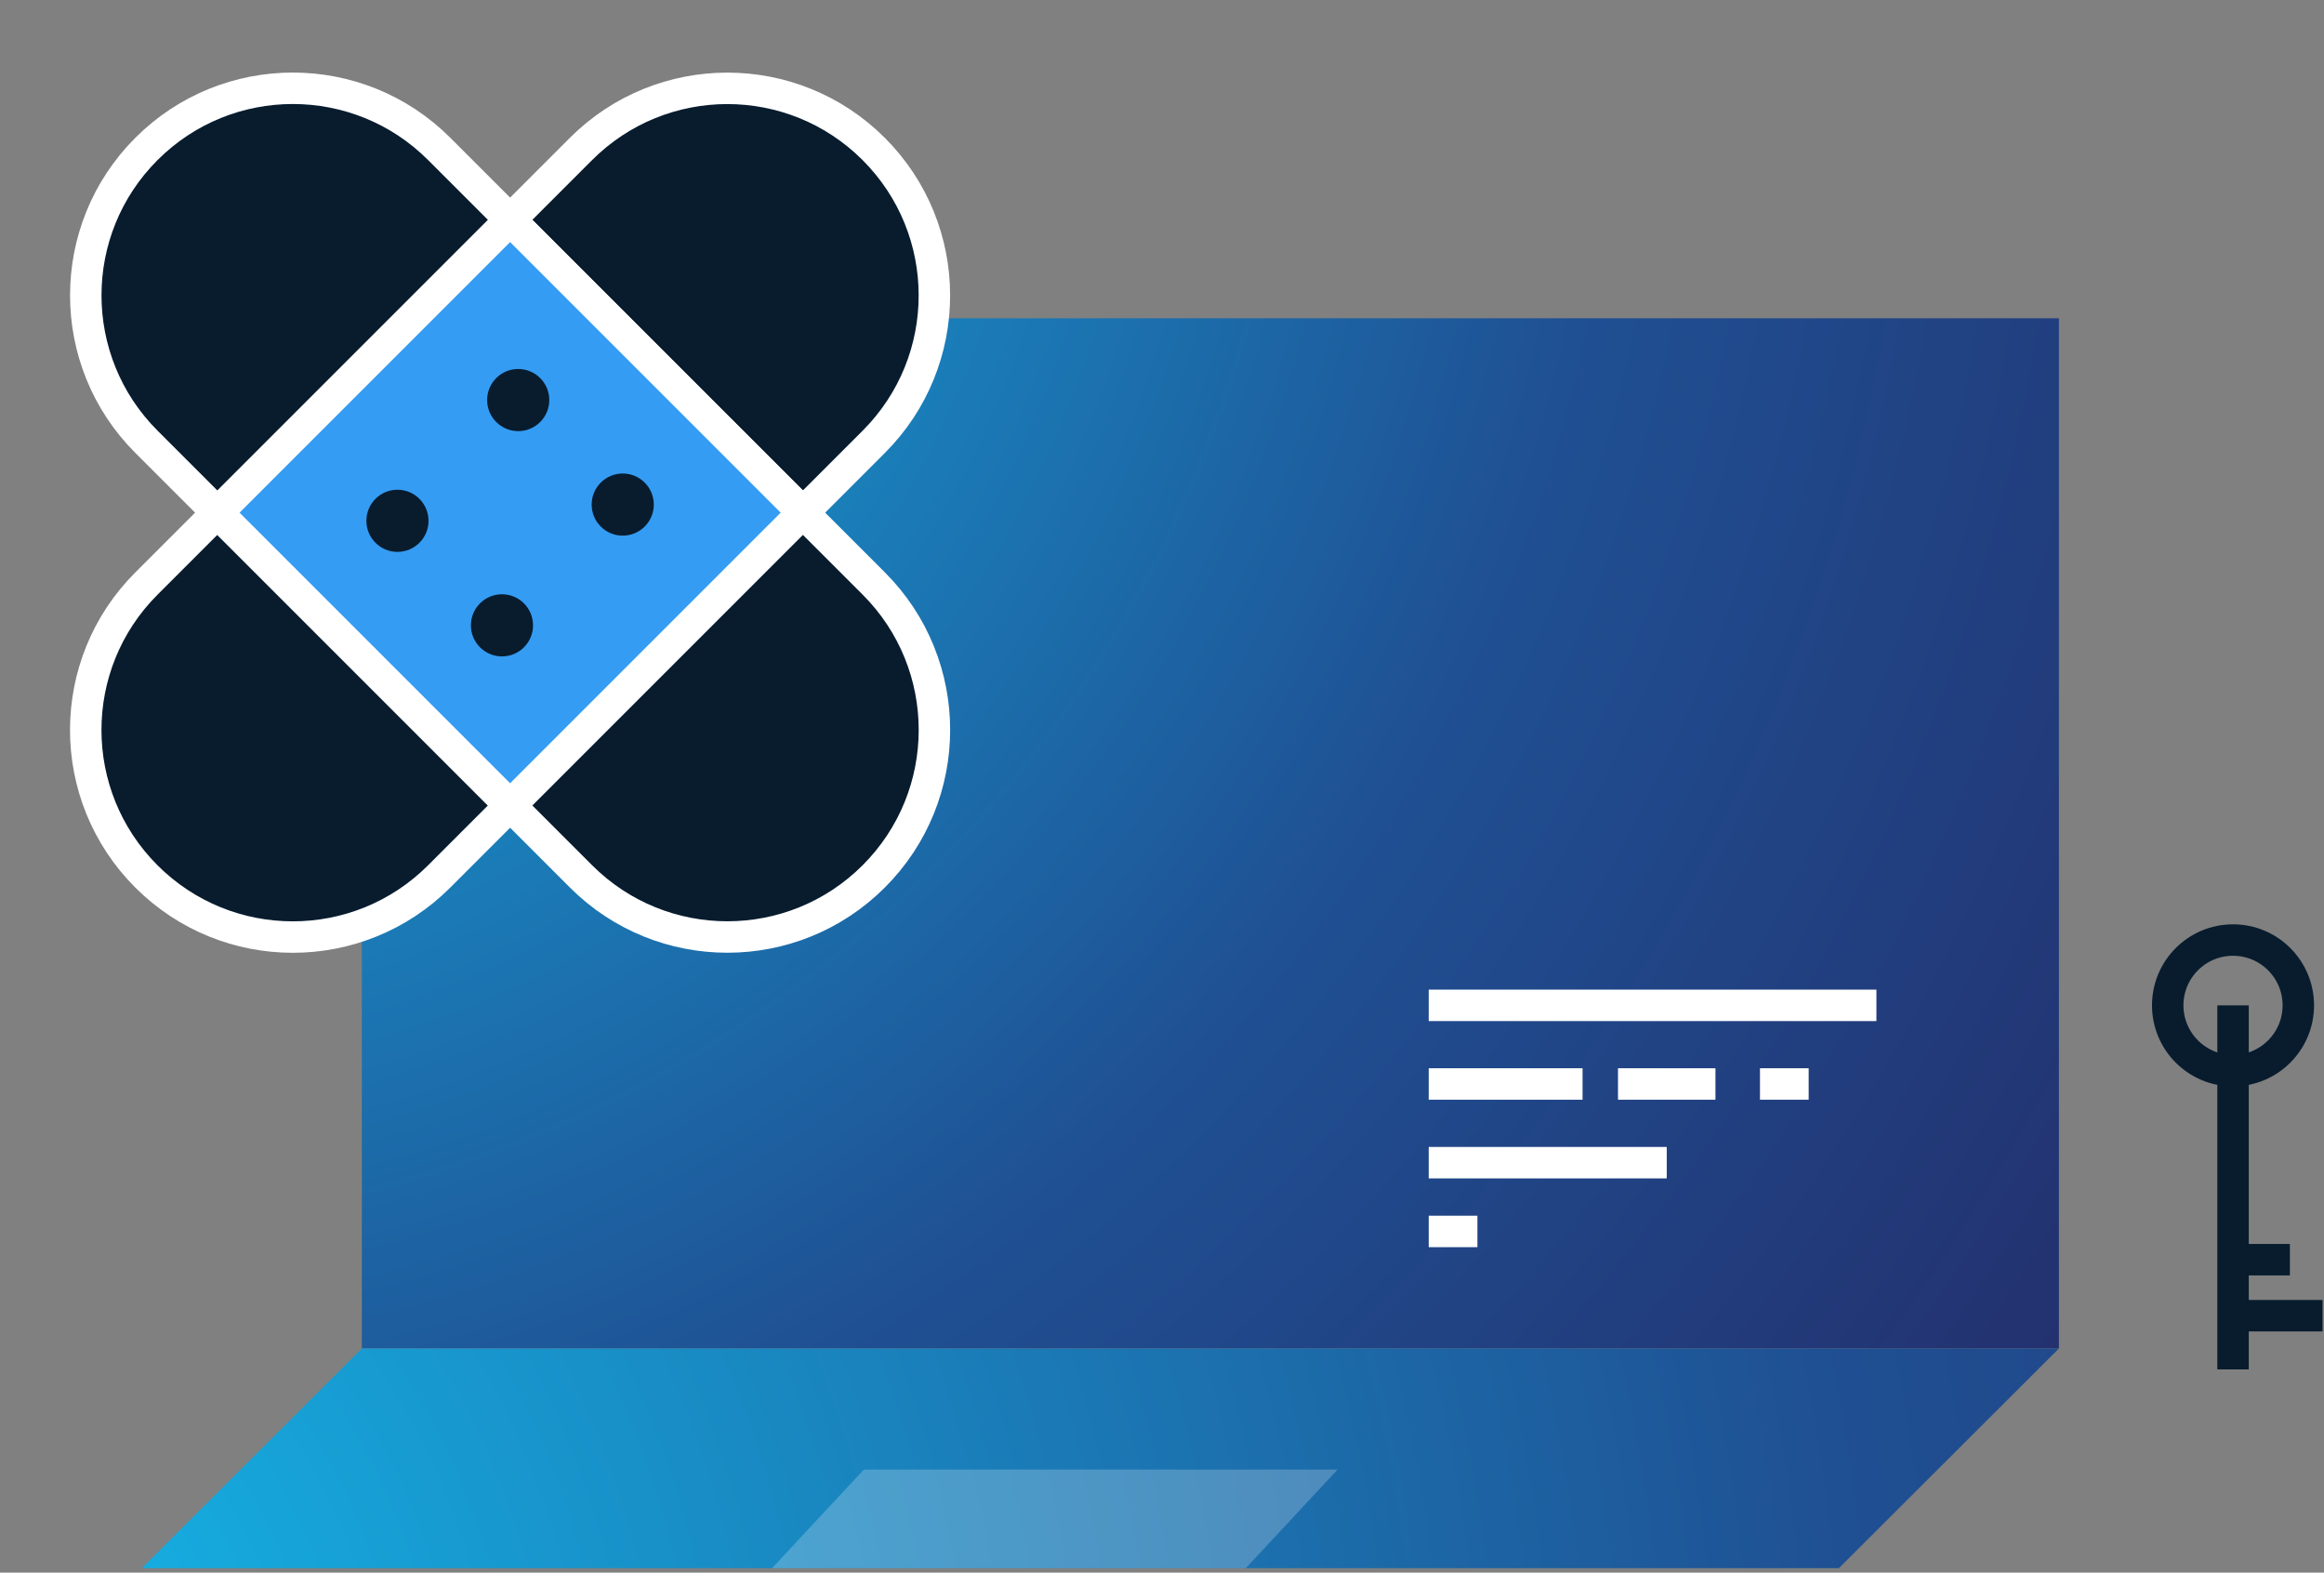 <svg width="368" height="249" viewBox="0 0 368 249" fill="none" xmlns="http://www.w3.org/2000/svg">
<rect x="0" y="0" width="368" height="249" fill="#808080" stroke="none"/>
<path d="M326.027 50.394H57.297V213.514H326.027V50.394Z" fill="url(#paint0_radial_7436_4033)"/>
<path d="M291.185 248.294H22.445L57.295 213.514H326.025L291.185 248.294Z" fill="url(#paint1_radial_7436_4033)"/>
<g style="mix-blend-mode:overlay" opacity="0.22">
<path d="M197.274 248.294H122.254L136.784 232.684H211.804L197.274 248.294Z" fill="white"/>
</g>
<path d="M138.358 23.596L138.351 23.589C125.549 10.788 104.794 10.788 91.993 23.589L23.177 92.405C10.376 105.206 10.376 125.961 23.177 138.763L23.184 138.77C35.986 151.571 56.741 151.571 69.542 138.77L138.358 69.954C151.159 57.153 151.159 36.398 138.358 23.596Z" fill="#081C2E" stroke="white" stroke-width="4.98" stroke-miterlimit="10"/>
<path d="M23.19 23.58L23.183 23.587C10.382 36.388 10.382 57.143 23.183 69.945L91.999 138.76C104.8 151.562 125.555 151.562 138.356 138.76L138.363 138.753C151.165 125.952 151.165 105.197 138.363 92.395L69.548 23.58C56.746 10.778 35.991 10.778 23.19 23.58Z" fill="#081C2E" stroke="white" stroke-width="4.98" stroke-miterlimit="10"/>
<path d="M80.775 34.808L34.41 81.173L80.775 127.538L127.14 81.173L80.775 34.808Z" fill="#359CF3" stroke="white" stroke-width="4.98" stroke-miterlimit="10"/>
<path d="M62.936 87.383C65.653 87.383 67.856 85.18 67.856 82.463C67.856 79.746 65.653 77.543 62.936 77.543C60.218 77.543 58.016 79.746 58.016 82.463C58.016 85.18 60.218 87.383 62.936 87.383Z" fill="#081C2E"/>
<path d="M82.057 68.263C84.774 68.263 86.977 66.06 86.977 63.343C86.977 60.626 84.774 58.423 82.057 58.423C79.34 58.423 77.137 60.626 77.137 63.343C77.137 66.06 79.34 68.263 82.057 68.263Z" fill="#081C2E"/>
<path d="M79.486 103.933C82.204 103.933 84.406 101.73 84.406 99.013C84.406 96.296 82.204 94.093 79.486 94.093C76.769 94.093 74.566 96.296 74.566 99.013C74.566 101.73 76.769 103.933 79.486 103.933Z" fill="#081C2E"/>
<path d="M98.608 84.813C101.325 84.813 103.528 82.61 103.528 79.893C103.528 77.175 101.325 74.973 98.608 74.973C95.89 74.973 93.688 77.175 93.688 79.893C93.688 82.61 95.89 84.813 98.608 84.813Z" fill="#081C2E"/>
<path d="M353.594 169.523C359.305 169.523 363.934 164.893 363.934 159.183C363.934 153.472 359.305 148.843 353.594 148.843C347.883 148.843 343.254 153.472 343.254 159.183C343.254 164.893 347.883 169.523 353.594 169.523Z" stroke="#081C2E" stroke-width="4.98" stroke-miterlimit="10"/>
<path d="M353.598 159.184V216.824" stroke="#081C2E" stroke-width="4.98" stroke-miterlimit="10"/>
<path d="M353.598 208.323H367.768" stroke="#081C2E" stroke-width="4.98" stroke-miterlimit="10"/>
<path d="M353.598 199.453H362.598" stroke="#081C2E" stroke-width="4.98" stroke-miterlimit="10"/>
<path d="M226.234 159.184H297.124" stroke="white" stroke-width="4.98" stroke-miterlimit="10"/>
<path d="M226.234 171.633H250.594" stroke="white" stroke-width="4.98" stroke-miterlimit="10"/>
<path d="M226.234 184.093H263.924" stroke="white" stroke-width="4.98" stroke-miterlimit="10"/>
<path d="M256.207 171.633H271.637" stroke="white" stroke-width="4.98" stroke-miterlimit="10"/>
<path d="M278.688 171.633H286.397" stroke="white" stroke-width="4.98" stroke-miterlimit="10"/>
<path d="M226.234 194.983H233.944" stroke="white" stroke-width="4.98" stroke-miterlimit="10"/>
<defs>
<radialGradient id="paint0_radial_7436_4033" cx="0" cy="0" r="1" gradientUnits="userSpaceOnUse" gradientTransform="translate(7.547 -1.266) scale(516.56 516.56)">
<stop stop-color="#13C3F2"/>
<stop offset="0.48" stop-color="#1F5093"/>
<stop offset="0.99" stop-color="#27154F"/>
</radialGradient>
<radialGradient id="paint1_radial_7436_4033" cx="0" cy="0" r="1" gradientUnits="userSpaceOnUse" gradientTransform="translate(-30.185 279.104) scale(666.27 666.27)">
<stop stop-color="#13C3F2"/>
<stop offset="0.48" stop-color="#1F5093"/>
<stop offset="0.99" stop-color="#27154F"/>
</radialGradient>
</defs>
</svg>
